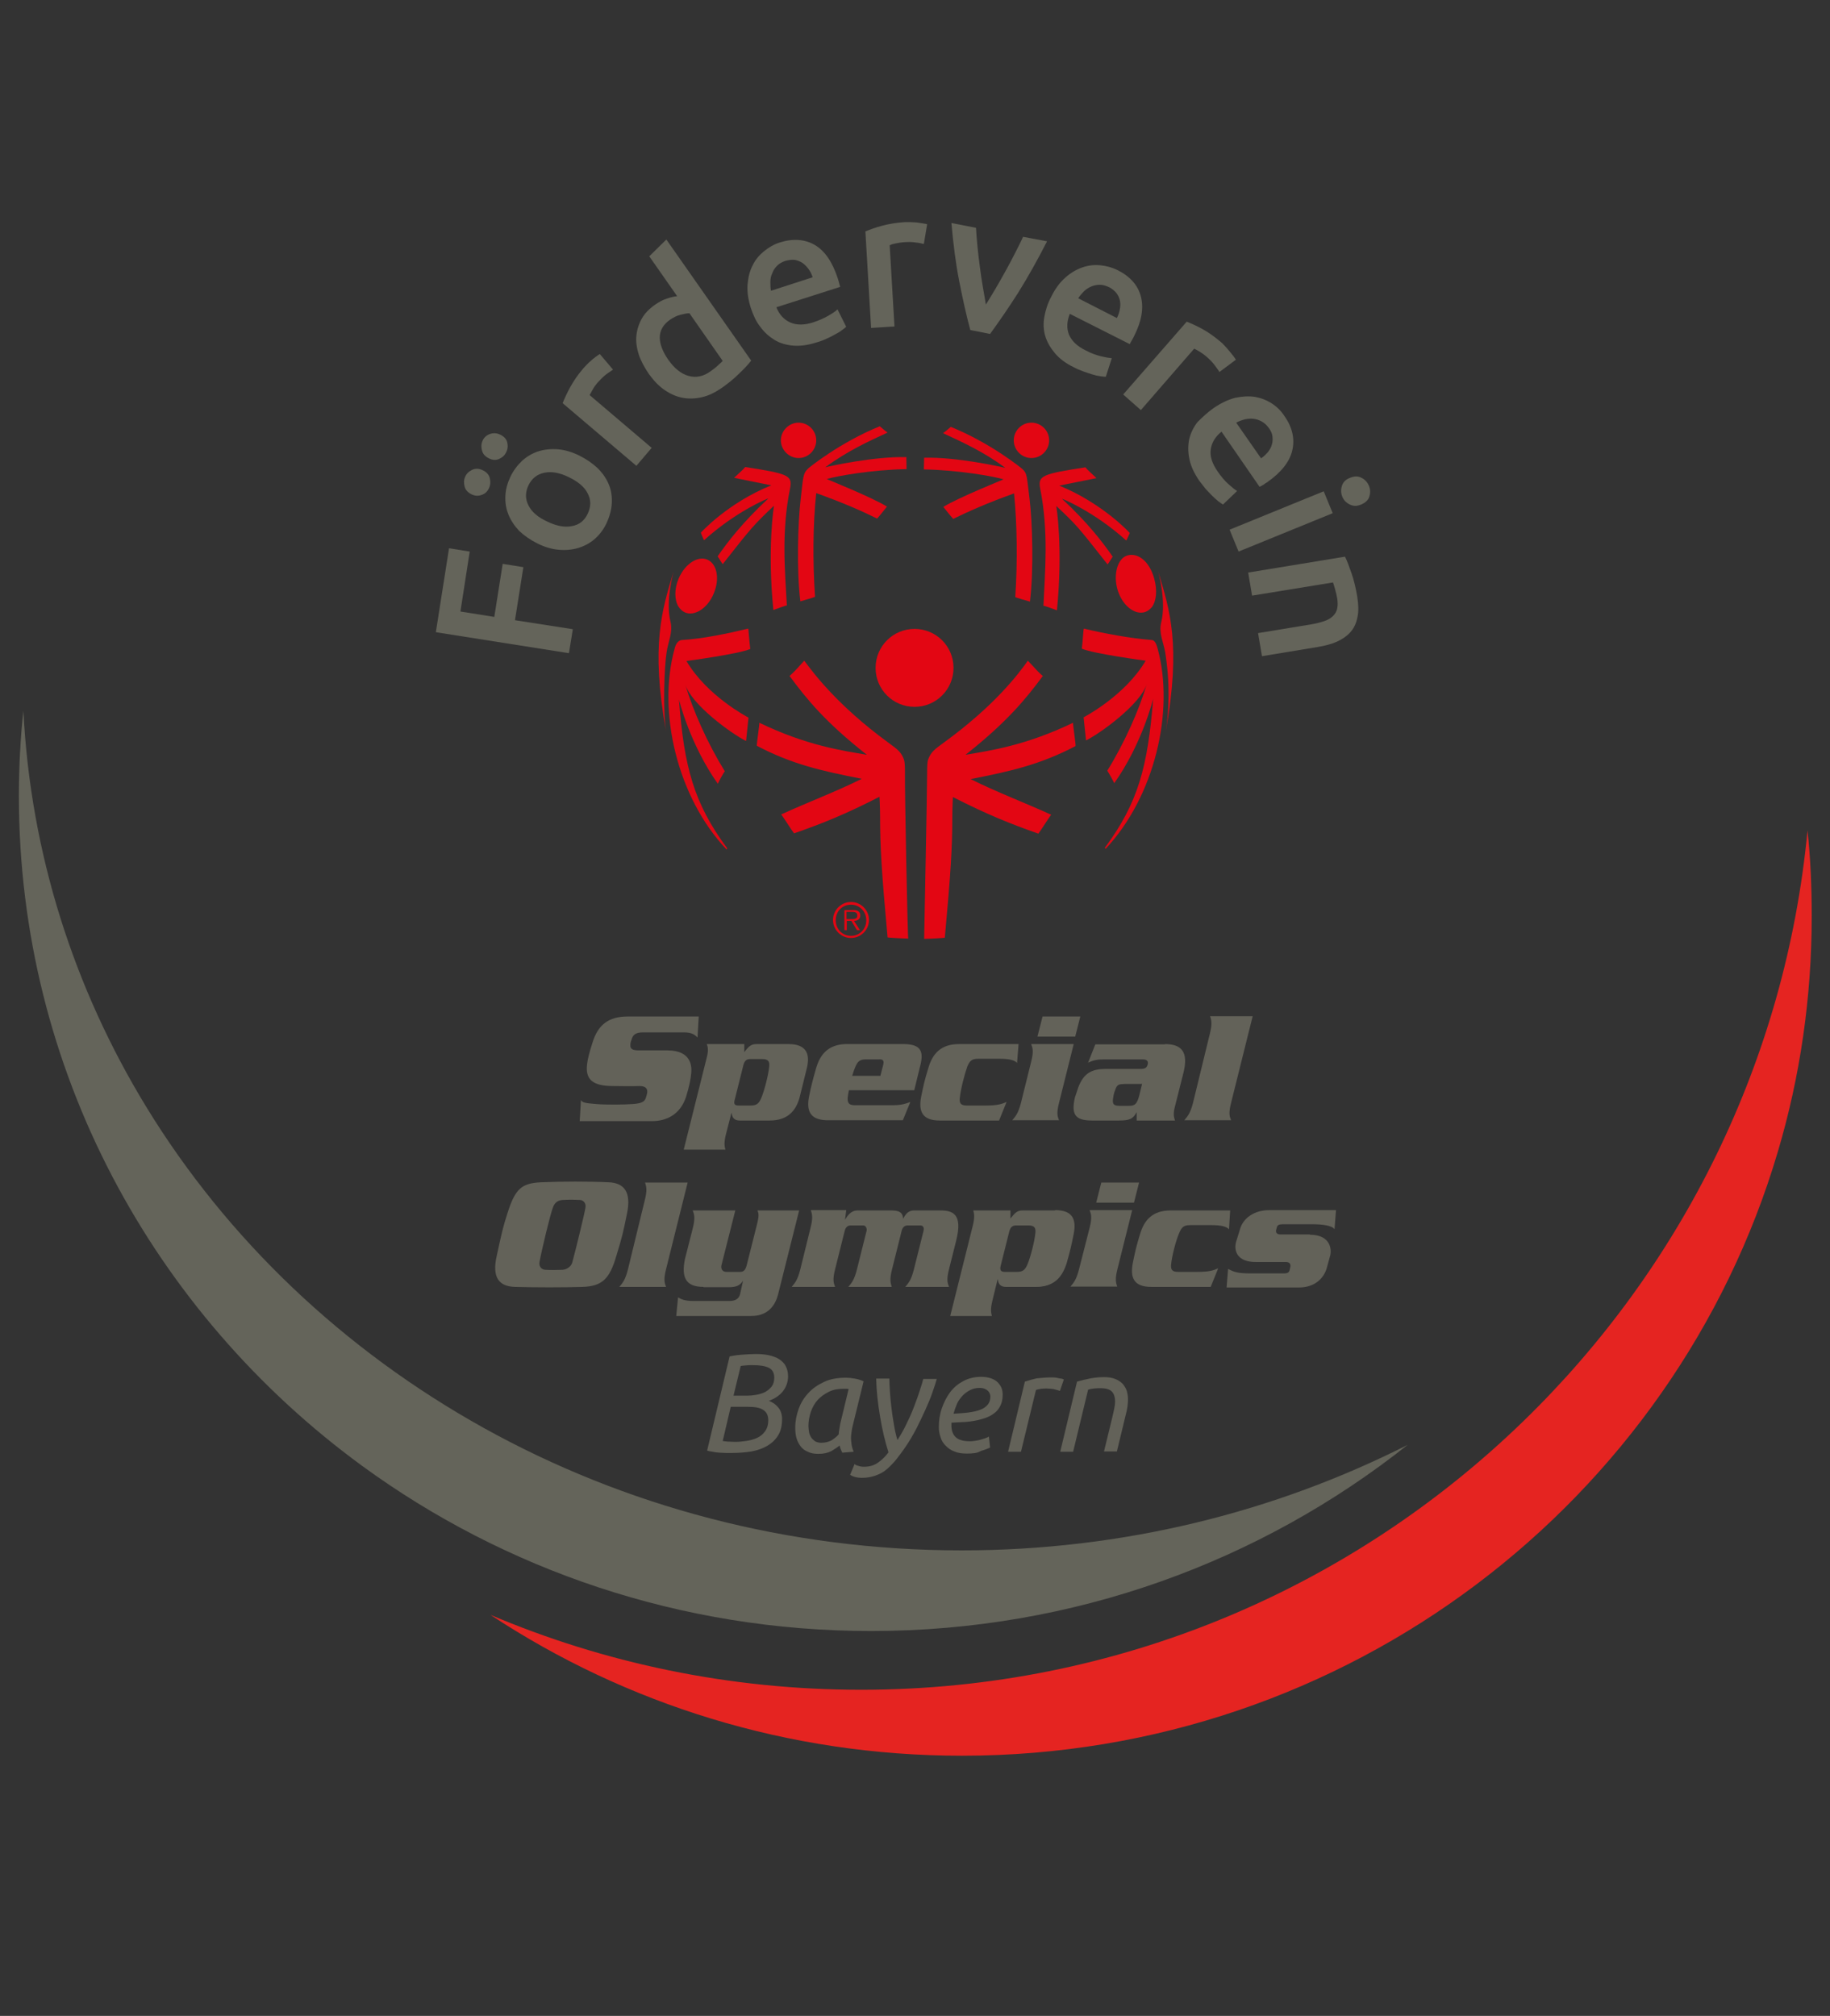 <?xml version="1.0" encoding="utf-8"?>
<!-- Generator: Adobe Illustrator 25.4.1, SVG Export Plug-In . SVG Version: 6.00 Build 0)  -->
<svg version="1.0" id="Logo_neu" xmlns="http://www.w3.org/2000/svg" xmlns:xlink="http://www.w3.org/1999/xlink" x="0px" y="0px"
	 width="610.5px" height="672.5px" viewBox="0 0 610.5 672.5" style="enable-background:new 0 0 610.5 672.5;" xml:space="preserve"
	>
<rect x="0" y="0" width="610.5" height="672.5" fill="#333333" stroke="none"/>
<style type="text/css">
	.st0{fill:#E52421;}
	.st1{fill:#FFFFFF;stroke:#000000;stroke-miterlimit:10;}
	.st2{fill:#636259;}
	.st3{fill:#E30613;}
	.st4{fill:#64645A;}
</style>
<g>
	<g>
		<path class="st0" d="M603,277c-7.3,77.1-42.3,146.2-94.9,197.2c-57.1,55.4-135,89.5-220.8,89.5c-43.9,0-85.7-8.9-123.7-25
			c45,29.7,99.1,47,157.3,47c129,0,237.8-85.1,272.2-201.5c7.4-24.9,11.3-51.3,11.3-78.6C604.4,295.9,604,286.4,603,277z"/>
	</g>
</g>
<path class="st1" d="M99.3,578.6"/>
<g>
	<path class="st2" d="M320.2,366.2c-0.2,1.7,0.2,2.6,2.3,2.6h6.2c4.2,0,5.5-0.5,7.1-1.2l-2.5,6.2h-19.8c-5.9,0-7.1-3.1-6.2-7.9
		c0.8-3.9,1.1-5.4,2.4-9.6c1.4-4.9,4.3-8,10.2-8h19.9l-0.5,6.3c-0.7-0.9-2.6-1.4-5.7-1.4h-7.3c-2.1,0-2.8,0.7-3.6,2.6
		C321.8,358.3,320.5,363.3,320.2,366.2"/>
	<path class="st2" d="M248.3,348.3l0,2.7c1.4-1.9,2.3-2.7,4-2.7h10.8c5.9,0,7.2,3.3,6.1,7.9l-2.4,9.7c-1.2,4.7-4.1,7.9-10,7.9h-10
		c-2.3,0-2.6-1.5-2.7-2.5H244l-1.9,7.4c-0.6,2.6-0.4,3.7-0.1,4.8h-13.9l7.6-30.4c0.7-2.6,0.5-3.7,0.1-4.8H248.3L248.3,348.3z
		 M246.4,368.8h4c2.1,0,2.8-0.7,3.6-2.6c1-2.4,2.3-7.4,2.6-10.3c0.2-1.7-0.2-2.6-2.3-2.6h-2.1l-0.6,0h-1.3c-1.2,0-1.9,0.5-2.3,2
		l-2.9,11.6C244.7,368.3,245.1,368.8,246.4,368.8L246.4,368.8L246.4,368.8z"/>
	<path class="st2" d="M301.7,348.3L301.7,348.3l-0.2,0h-19H282l0,0c-5.5,0.2-8.3,3.2-9.7,7.9c-1.2,4.2-1.6,5.7-2.4,9.6
		c-0.9,4.7,0.3,7.7,5.7,7.9l0,0h0.5H296h5.2l2.5-6.1c-2.3,0.9-3.7,1.1-6.1,1.1h-6.2h-6.1c-0.4,0-0.7,0-1.1-0.1
		c-1.2-0.2-1.5-1.1-1.4-2.5c0.1-0.7,0.2-1.5,0.4-2.4H305l1.9-7.8C308.3,350.8,307.3,348.4,301.7,348.3 M294.6,355.4l-0.9,3.5l-9.4,0
		c0.3-1.1,0.7-2.2,1-2.9c0.8-1.9,1.5-2.6,3.6-2.6h4.3C294.7,353.3,295,353.9,294.6,355.4"/>
	<path class="st2" d="M344,354.2c0.9-3.5,0.5-4.6,0-5.9h14.2l-4.9,19.6c-0.9,3.5-0.5,4.6,0,5.8h-15.6c1.1-1.3,2-2.3,2.9-5.8
		L344,354.2L344,354.2z M360.4,339.1l-1.7,6.7h-12.6l1.7-6.7H360.4L360.4,339.1z"/>
	<path class="st2" d="M388.6,348.3c5.4,0,8,2.4,6.2,9.6L392,369c-0.7,2.6-0.4,3.7,0,4.8h-12.8l0-3.1l0,0.3c-1.2,2.3-2.4,2.8-5.9,2.8
		h-9.1c-5.8,0-6.8-2.3-5.6-7.7l0.5-1.5c1.6-5.3,3.7-8,9.5-8h11.7c1.8,0,2.3-0.4,2.6-1.6c0.3-1.3-0.7-1.6-1.8-1.6h-12.7
		c-2.4,0-3.7,0.3-5.4,1.1l2.4-6.1H388.6L388.6,348.3z M380.6,361.6h-5.3c-2,0.1-2.6,0-3.3,2.1c0,0-0.5,1.1-0.7,2.9
		c-0.2,1.7,0.2,2.3,2.2,2.3h3c2,0,2.8-0.4,3.6-3.6l0.8-3.3l0.1-0.5C381.1,361.4,381,361.6,380.6,361.6"/>
	<path class="st2" d="M403.6,344.9c0.9-3.5,0.5-4.6,0.1-5.9h14.2l-7.2,28.9c-0.9,3.5-0.5,4.6,0,5.8h-15.6c1.1-1.3,2-2.3,2.9-5.8
		L403.6,344.9L403.6,344.9z"/>
	<path class="st2" d="M193.8,367c0.6,0.9,1.6,1,5.1,1.3c3.4,0.3,9.6,0.2,12.2,0c2.6-0.2,3.8-0.6,4.3-1.9c0.3-0.8,0.3-1,0.5-1.8
		c0.2-1.3-0.4-2.3-2.5-2.3c0,0-2.1,0.1-8.9,0c-6.8,0-9.4-2.2-8.6-7.6c0.2-1.6,0.7-3.6,1.8-7c1.8-5.8,5.3-8.6,11.7-8.6h23.7l-0.4,7
		c-0.8-0.8-1.8-1.7-4.4-1.7h-13.8c-2.1,0-3.1,0.6-3.6,1.8c-0.4,1.1-0.6,1.6-0.6,2.4c-0.1,1.3,0.7,1.8,2.8,1.8l9.5,0
		c8.2,0,8.2,5.5,8,7.6c-0.2,2.1-0.6,4.2-1.7,7.8c-1.9,6-6.6,8.2-11.3,8.2h-24.2L193.8,367L193.8,367z"/>
	<path class="st2" d="M352,403.7c5.9,0,7.1,3.1,6.2,7.9c-0.8,3.9-1.1,5.4-2.3,9.6c-1.5,4.9-4.3,8-10.2,8"/>
	<path class="st2" d="M390.7,421.7c-0.2,1.7,0.2,2.6,2.3,2.6h6.3c4.2,0,5.5-0.5,7.1-1.2l-2.5,6.2h-19.8c-5.9,0-7.1-3.1-6.2-7.9
		c0.8-3.9,1.1-5.4,2.4-9.6c1.4-4.9,4.3-8,10.2-8h19.9l-0.4,6.3c-0.7-0.9-2.6-1.4-5.7-1.4h-7.3c-2.1,0-2.8,0.7-3.6,2.6
		C392.3,413.8,391,418.8,390.7,421.7"/>
	<path class="st2" d="M337.1,403.8l0,2.7c1.4-1.8,2.2-2.7,4-2.7h10.8c5.9,0,7.2,3.3,6.1,7.9l-2.4,9.7c-1.2,4.7-4.1,7.9-10,7.9h-10
		c-2.3,0-2.6-1.5-2.7-2.5h-0.1l-1.8,7.4c-0.6,2.6-0.4,3.7-0.1,4.8h-13.9l7.6-30.4c0.6-2.6,0.4-3.7,0.1-4.8H337.1L337.1,403.8z
		 M335.2,424.3h4c2.1,0,2.8-0.7,3.6-2.6c1-2.4,2.3-7.4,2.6-10.3c0.2-1.7-0.2-2.6-2.3-2.6H341l-0.6,0H339c-1.3,0-1.9,0.6-2.3,2
		l-2.9,11.6C333.5,423.7,333.9,424.3,335.2,424.3L335.2,424.3L335.2,424.3z"/>
	<path class="st2" d="M215.1,400.4c0.9-3.5,0.5-4.6,0.1-5.9h14.2l-7.2,28.9c-0.9,3.5-0.5,4.6,0,5.9h-15.6c1.1-1.3,2-2.3,2.9-5.9
		L215.1,400.4L215.1,400.4z"/>
	<path class="st2" d="M234.7,429.3c-6.1,0-7.4-3.3-6.2-9.3l2.6-10.2c0.9-3.5,0.5-4.7,0-6h14.2l-4.6,18.2c-0.3,1.1,0.2,2.3,1.6,2.3
		h4.7c1.1,0,1.7-0.7,2.1-2.2l3.4-13.5c0.8-3.2,0.6-3.7,0.2-4.8h13.9l-7,27.9c-1.2,4.8-4.3,7.3-8.9,7.3h-25.1l0.6-6.2
		c1,0.6,2.2,1.2,5.2,1.2h11.9c2.5,0,3.3-1.1,3.6-2.3l1-4.5h0c-1,1.6-2.2,2.2-4.7,2.2H234.7L234.7,429.3z"/>
	<path class="st2" d="M282.3,403.8l-0.4,3.1h0c0.7-1.1,1.8-3.1,4.2-3.1h11.4c3.1,0,3.7,1.2,3.8,2.8h0c0.5-1,1.4-2.8,3.6-2.8h8.8
		c4.2,0,7.5,1.2,5.3,10l-2.4,9.6c-0.9,3.5-0.5,4.6,0,5.9H302c1.1-1.3,2-2.3,2.9-5.9l3.2-12.8c0.3-1.4-0.4-1.8-1.1-1.8h-4.2
		c-1,0-1.7,0.6-2,1.8l-3.2,12.8c-0.9,3.5-0.5,4.6-0.1,5.9h-14.5c1.1-1.3,2-2.3,2.9-5.9l3.2-12.8c0.2-0.6-0.2-1.8-1.1-1.8h-4.2
		c-1,0-1.7,0.6-2,1.8l-3.2,12.8c-0.9,3.5-0.5,4.6,0,5.9h-14.5c1.1-1.3,2-2.3,2.9-5.9l3.4-13.8c0.9-3.5,0.5-4.6,0.1-5.9H282.3
		L282.3,403.8z"/>
	<path class="st2" d="M363.5,409.6c0.9-3.5,0.5-4.6,0-5.9h14.2l-4.9,19.6c-0.9,3.5-0.5,4.6-0.1,5.9h-15.6c1.1-1.3,2-2.3,2.9-5.9
		L363.5,409.6L363.5,409.6z M380,394.5l-1.7,6.7h-12.6l1.7-6.7H380L380,394.5z"/>
	<path class="st2" d="M437,411.9c5.9,0,7.4,3.7,6.8,6.8l-1.1,4c-0.8,3.3-3.7,6.8-9.4,6.8h-24.1l0.5-6.2c2.1,1.1,3.2,1.5,7.7,1.5
		h10.9c1.3,0,1.8-0.3,2-1.4l0.1-0.5c0.3-1,0-1.9-1.4-1.9h-10.1c-5.9,0-7.3-3.4-6.6-6.5l1.3-4.2c1-4,4.9-6.6,9.8-6.6h22.3l-0.5,6.4
		c-0.7-1.3-4.3-1.7-7.3-1.7H428c-1.3,0-1.8,0.3-2,0.9l-0.3,1.1c-0.1,0.6,0.1,1.4,1.4,1.4H437L437,411.9z"/>
	<path class="st2" d="M169.3,404.7c2.6-8.2,4.7-10,11.3-10.3c6.6-0.3,16.3-0.3,22.4,0c5.3,0.2,7.6,3.3,6.2,10.3
		c-1.4,6.8-1.5,7.4-3.6,14.3c-2.2,7.6-4.7,10.1-11.3,10.3c-6.1,0.2-15.6,0.2-22.4,0c-5.5-0.1-7.8-3.2-6.2-10.3
		C167.4,411.2,167.7,409.7,169.3,404.7 M195.3,402.9c0.3-1.4-0.6-2.6-1.9-2.6c-1.9-0.1-3.8-0.1-5.7,0c-1.2,0.1-2.5,0.5-3.2,2.4
		c-0.9,2.2-3.8,14.4-4.5,18.2c-0.3,1.3,0.4,2.6,1.9,2.7c1.9,0.1,3.6,0.1,5.8,0c1.3-0.1,2.8-1,3.2-2.4
		C191.8,418,195.1,404.5,195.3,402.9"/>
	<path class="st3" d="M287,305.4c0-1.1-0.6-1.8-2.4-1.8h-2.9v6.7h0.8v-3.1h1.5l1.9,3.1h1l-2-3.1C286,307.2,287,306.7,287,305.4
		 M283.7,306.6h-1.3v-2.4h1.9c0.8,0,1.7,0.1,1.7,1.2C286.1,306.7,284.7,306.6,283.7,306.6"/>
	<path class="st3" d="M228.5,204.3c3.2,1.4,7.6-1.4,9.6-6.3c2.1-4.9,1.1-9.9-2.1-11.3c-3.2-1.4-7.5,1.4-9.6,6.3
		c-1.5,3.5-1.4,7.1-0.1,9.3C226.9,203.2,227.6,203.9,228.5,204.3"/>
	<path class="st3" d="M266.4,152.8c3.3,0,5.9-2.7,5.9-5.9c0-3.3-2.7-5.9-5.9-5.9s-5.9,2.7-5.9,5.9
		C260.5,150.1,263.2,152.8,266.4,152.8"/>
	<path class="st3" d="M267.1,166.6c-0.9,7.6-1.4,23.3-0.1,34c0,0,4.9-1.4,4.9-1.5c-0.8-11.9-0.7-24.3,0.4-34.6
		c9.2,3.3,15.5,6.1,20.3,8.5c1.2-1.3,2.2-2.7,3.3-4c-5.2-3.2-20-9.1-20.1-9.2c3.4-1,15-3.1,26.6-3.3c0.1,0-0.1-4,0-4
		c-10.7-0.3-25.6,3-27.1,3.4c7.3-5.4,14.5-8.7,20.8-11.6c-0.5-0.3-2.6-2.1-2.6-2.1c-13.5,5.5-23.7,13.9-23.8,14
		C267.8,158,268,158.9,267.1,166.6"/>
	<path class="st3" d="M234.9,180.2c10.6-9.6,21.5-14.1,21.4-13.9c-8.5,7.9-13.5,14.4-16.9,19.3c0.6,0.8,1.1,1.8,1.7,2.6
		c9.9-12.6,10.3-13,17.1-19.5c0,0.2-2.3,13.7-0.2,34.8c0,0,4.5-1.7,4.5-1.5c-0.6-11.4-1.9-24.6,1.1-39.2c0.8-4.2-0.7-4.8-15-7
		c-0.9,1.1-1.6,1.6-3.7,3.6l12.4,2.5c-14.6,5.9-23.5,15.8-23.5,15.8S234.8,180.3,234.9,180.2"/>
	<path class="st3" d="M344.1,152.8c3.3,0,5.9-2.7,5.9-5.9c0-3.3-2.7-5.9-5.9-5.9c-3.3,0-5.9,2.7-5.9,5.9
		C338.2,150.1,340.8,152.8,344.1,152.8"/>
	<path class="st3" d="M308.2,156.6c11.6,0.2,23.2,2.3,26.6,3.3c-0.1,0.1-14.9,6-20.1,9.2c1.1,1.3,2.1,2.7,3.3,4
		c4.9-2.4,11.1-5.2,20.3-8.5c1,10.2,1.2,22.6,0.4,34.6c0,0.1,4.9,1.5,4.9,1.5c1.3-10.8,0.8-26.4-0.1-34c-1-7.7-0.7-8.7-2.5-10.3
		c-0.1-0.1-10.3-8.5-23.8-14c0,0-2.1,1.8-2.6,2.1c6.4,3,13.6,6.2,20.8,11.6c-1.5-0.4-16.4-3.7-27.1-3.4
		C308.3,152.6,308.2,156.6,308.2,156.6"/>
	<path class="st3" d="M347,162.9c2.9,14.6,1.6,27.8,1.1,39.2c0-0.2,4.5,1.5,4.5,1.5c2.1-21.1-0.2-34.6-0.2-34.8
		c6.8,6.4,7.2,6.9,17.1,19.5c0.6-0.8,1.1-1.7,1.7-2.6c-3.4-4.9-8.4-11.4-16.9-19.3c-0.2-0.2,10.8,4.3,21.4,13.9
		c0.1,0.1,1.2-2.5,1.2-2.5s-8.9-9.8-23.5-15.8l12.4-2.5c-2.1-2-2.8-2.5-3.7-3.6C347.7,158.1,346.2,158.7,347,162.9"/>
	<path class="st3" d="M223.7,207.5c-1.8-7.2,1.1-17,1-16.8c-3.8,12.7-7.7,24.4-2.5,53.3c-1.1-6.8-0.6-21.6,0.2-26.5
		C222.9,214.1,224.5,211,223.7,207.5"/>
	<path class="st3" d="M249.6,209.7c-6.6,1.6-15.2,3.4-22,3.8c-1.9,0.1-2.4,2.3-2.6,3.1c-5.7,20.8,0.9,49.4,17.4,66.8
		c0,0,0.2-0.3,0.2-0.4c-11.1-15-14.4-27.1-16.1-49.7c0,0.2,3.7,15.1,13,28.2c-0.1-0.1,1.9-3.8,2.3-4.2c-5.8-9.4-10.6-20.2-13.2-29
		c2,6.7,15.3,16.4,20.3,18.9l0.8-7.8c-0.5-0.3-13.9-7.3-20.7-18.9c0.1,0,17.3-2.3,21.3-4C250,214.4,249.7,209.7,249.6,209.7"/>
	<path class="st3" d="M384.2,213.5c-6.8-0.5-16-2.2-22.6-3.8c-0.2,0-0.4,4.7-0.7,6.7c4,1.7,21.2,4,21.3,4
		c-6.8,11.6-20.2,18.6-20.7,18.9l0.8,7.7c4.9-2.4,18.3-12.2,20.3-18.9c-2.6,8.8-7.4,19.6-13.2,29c0.3,0.4,2.4,4.1,2.3,4.2
		c9.3-13.1,13-28.1,13-28.2c-1.8,22.7-5,34.7-16.1,49.7c0,0,0.2,0.4,0.2,0.4c16.4-17.4,23.1-46,17.4-66.8
		C386,215.8,385.6,213.6,384.2,213.5"/>
	<path class="st3" d="M372.9,197c1.6,5,5.6,8.2,9,7.2c1-0.3,1.7-0.9,2.4-1.7c1.5-2.1,1.8-5.6,0.8-9.3c-1.6-6.1-5.6-8.9-9-7.9
		C372.7,186.3,371.3,191.9,372.9,197"/>
	<path class="st3" d="M386.4,190.7c-0.1-0.2,2.8,9.6,1,16.9c-0.9,3.5,0.7,6.5,1.3,9.9c1.7,10.7,1.3,19.7,0.2,26.5
		C394.1,215,390.2,203.4,386.4,190.7"/>
	<path class="st3" d="M318.1,222.8c0-7.2-5.8-13-13-13c-7.2,0-13,5.8-13,13c0,7.2,5.8,13,13,13C312.3,235.8,318.1,230,318.1,222.8"
		/>
	<path class="st3" d="M358,241.1c-16,7.7-27.8,9.3-35.9,10.7c13.8-10.9,20.1-18.6,25.8-26.3c-1.1-0.9-1.5-1.3-5-5.1
		c-2.9,4.1-10.8,14.8-28,27.3c-3.3,2.4-4.3,3.2-5.2,5.5c-0.4,0.9-0.4,2.9-0.4,4.3c0,6.4-1,55.5-1,55.7c1.6,0,6.9-0.3,6.9-0.4
		c2-21.8,2.5-30.4,2.5-40.2c0-3.6,0.2-6.4,0.2-6.7c11.4,5.8,19.1,8.9,28.5,12.2c0.6-0.7,4.2-6.4,4.3-6.3c-9-4.1-18.1-7.5-26.9-11.9
		c13.3-2.6,23.1-4.8,35-11C359,248.7,357.8,241.2,358,241.1"/>
	<path class="st3" d="M301.9,257.5c0-1.4,0-3.3-0.4-4.3c-0.9-2.3-1.9-3.1-5.2-5.5c-17.1-12.5-25-23.3-28-27.3
		c-3.4,3.8-3.9,4.2-4.9,5.1c5.7,7.7,11.9,15.4,25.8,26.3c-8.1-1.4-19.9-3-35.9-10.7c0.2,0.1-1,7.6-0.8,7.7c11.8,6.2,21.7,8.4,35,11
		c-8.8,4.4-18,7.8-26.9,11.9c0.1-0.1,3.7,5.6,4.3,6.3c9.5-3.3,17.2-6.4,28.5-12.2c0,0.3,0.2,3.2,0.2,6.7c0,9.8,0.5,18.4,2.5,40.2
		c0,0.1,5.3,0.4,6.9,0.4C302.8,313,301.8,263.9,301.9,257.5"/>
	<path class="st3" d="M283.9,300.9c-3.3,0-6,2.7-6,6c0,3.3,2.7,6,6,6c3.3,0,6-2.7,6-6C289.9,303.6,287.2,300.9,283.9,300.9
		 M283.9,312.2c-2.9,0-5.1-2.3-5.1-5.2c0-2.9,2.1-5.2,5.1-5.2c2.9,0,5.1,2.3,5.1,5.2C289,309.9,286.8,312.2,283.9,312.2"/>
	<path class="st2" d="M244.7,465.6h4.4c1,0,2.1-0.1,3.2-0.3c1.1-0.2,2.1-0.5,2.9-0.9c0.9-0.5,1.6-1.1,2.2-1.8c0.6-0.8,0.9-1.8,0.9-3
		c0-1.6-0.6-2.7-1.8-3.3c-1.2-0.6-3-0.9-5.4-0.9c-0.8,0-1.6,0-2.4,0.1c-0.8,0.1-1.3,0.1-1.6,0.2L244.7,465.6L244.7,465.6z
		 M243.8,469.2l-2.7,11.5c0.3,0.1,0.9,0.1,1.5,0.2c0.7,0,1.6,0.1,2.6,0.1c1.2,0,2.4-0.1,3.7-0.3c1.3-0.2,2.5-0.5,3.6-1
		c1.1-0.5,2-1.2,2.7-2.2c0.7-0.9,1.1-2.2,1.1-3.7c0-1.5-0.5-2.7-1.6-3.4c-1.1-0.8-2.8-1.1-5.3-1.1H243.8L243.8,469.2z M244.2,484.7
		c-0.6,0-1.3,0-2,0c-0.7,0-1.5-0.1-2.2-0.1c-0.7-0.1-1.5-0.1-2.2-0.3c-0.7-0.1-1.4-0.2-1.9-0.4l7.5-31.4c1.3-0.3,2.8-0.5,4.4-0.6
		c1.6-0.1,3-0.2,4.3-0.2c1.6,0,3,0.1,4.4,0.4c1.3,0.3,2.5,0.7,3.4,1.3c0.9,0.6,1.7,1.3,2.2,2.3c0.5,0.9,0.8,2.1,0.8,3.4
		c0,1.9-0.6,3.6-1.7,5c-1.1,1.4-2.7,2.5-4.7,3.2c1.3,0.5,2.4,1.3,3.2,2.3c0.8,1,1.2,2.3,1.2,3.8c0,2.1-0.4,4-1.3,5.4
		c-0.9,1.5-2.1,2.6-3.6,3.5c-1.5,0.9-3.3,1.5-5.3,1.9C248.7,484.5,246.5,484.7,244.2,484.7L244.2,484.7z"/>
	<path class="st2" d="M274,481.3c1.3,0,2.4-0.3,3.4-0.8c0.9-0.6,1.7-1.2,2.4-2c0-0.5,0.1-1.1,0.2-1.7c0.1-0.6,0.2-1.2,0.3-1.8
		l2.8-11.6c-0.2-0.1-0.4-0.1-0.8-0.1c-0.4,0-0.7,0-1,0c-1.8,0-3.4,0.3-4.8,1c-1.4,0.7-2.7,1.6-3.7,2.7c-1,1.1-1.8,2.5-2.3,4
		c-0.5,1.5-0.8,3.1-0.8,4.7c0,0.7,0.1,1.3,0.2,2c0.1,0.7,0.4,1.3,0.7,1.8c0.3,0.5,0.8,0.9,1.3,1.3
		C272.4,481.1,273.2,481.3,274,481.3L274,481.3z M281,484.6c-0.2-0.3-0.3-0.7-0.5-1.1c-0.2-0.4-0.3-0.9-0.4-1.3
		c-0.7,0.6-1.6,1.2-2.8,1.9c-1.2,0.6-2.6,0.9-4.3,0.9c-1.4,0-2.5-0.2-3.5-0.7c-1-0.4-1.8-1-2.4-1.8c-0.6-0.8-1.1-1.7-1.4-2.8
		c-0.3-1.1-0.4-2.2-0.4-3.5c0-2.1,0.4-4.1,1.1-6.1c0.7-2,1.8-3.8,3.2-5.3c1.4-1.6,3.2-2.8,5.3-3.8c2.1-1,4.6-1.4,7.4-1.4
		c0.8,0,1.8,0.1,2.9,0.3c1.1,0.2,2.1,0.5,2.9,0.9l-3.6,14.7c-0.2,0.7-0.3,1.4-0.4,2.1c-0.1,0.7-0.2,1.3-0.2,2.1
		c0,0.7,0.1,1.4,0.2,2.2c0.1,0.7,0.3,1.5,0.7,2.4L281,484.6L281,484.6z"/>
	<path class="st2" d="M299.4,480.4c1.2-1.9,2.3-3.8,3.2-5.8c1-2,1.8-3.9,2.5-5.8c0.7-1.8,1.3-3.5,1.8-5.1c0.5-1.5,0.9-2.8,1.1-3.7
		h4.5c-0.3,1.2-0.8,2.7-1.4,4.4c-0.6,1.8-1.4,3.7-2.3,5.7c-0.9,2-1.9,4.1-3,6.3c-1.1,2.1-2.3,4.2-3.6,6.1c-1,1.5-2,2.8-3,4.1
		c-1,1.3-2.1,2.4-3.2,3.4c-1.1,1-2.4,1.7-3.8,2.2c-1.4,0.5-2.9,0.8-4.6,0.8c-0.9,0-1.7-0.1-2.4-0.3c-0.7-0.2-1.3-0.5-1.6-0.7
		l1.5-3.6c0.3,0.3,0.7,0.5,1.3,0.6c0.5,0.2,1.1,0.3,1.8,0.3c1.8,0,3.3-0.4,4.6-1.3c1.3-0.9,2.5-2,3.6-3.5c-1.2-3.8-2.1-7.7-2.8-11.9
		c-0.7-4.2-1.2-8.4-1.3-12.7h4.4c0,1.4,0.1,2.9,0.2,4.6c0.1,1.7,0.3,3.4,0.5,5.2c0.2,1.8,0.5,3.6,0.8,5.4
		C298.5,477,298.9,478.8,299.4,480.4L299.4,480.4z"/>
	<path class="st2" d="M318.1,471.6c1.8-0.1,3.5-0.2,5-0.4c1.5-0.2,2.8-0.5,3.9-0.9c1.1-0.4,1.9-1,2.5-1.7c0.6-0.7,0.9-1.6,0.9-2.8
		c0-0.3-0.1-0.6-0.2-0.9c-0.1-0.3-0.3-0.6-0.6-0.9c-0.3-0.3-0.6-0.5-1.1-0.7c-0.5-0.2-1-0.3-1.7-0.3c-1.1,0-2.1,0.2-3.1,0.7
		c-1,0.5-1.8,1.1-2.5,1.8c-0.7,0.8-1.4,1.6-1.9,2.7C318.8,469.4,318.4,470.5,318.1,471.6L318.1,471.6z M322.5,484.9
		c-1.6,0-3-0.2-4.1-0.7c-1.2-0.4-2.1-1.1-2.9-1.9c-0.8-0.8-1.4-1.7-1.7-2.8c-0.4-1.1-0.6-2.2-0.6-3.4c0-2.2,0.3-4.3,1-6.3
		c0.7-2,1.6-3.8,2.8-5.4c1.2-1.6,2.7-2.8,4.4-3.7c1.7-0.9,3.7-1.4,5.9-1.4c1.3,0,2.4,0.2,3.3,0.5c0.9,0.3,1.7,0.8,2.2,1.3
		c0.6,0.6,1,1.2,1.3,1.9c0.3,0.7,0.4,1.5,0.4,2.3c0,1.5-0.3,2.7-0.8,3.7c-0.5,1-1.2,1.9-2.1,2.5c-0.9,0.7-1.9,1.2-3.1,1.6
		c-1.2,0.4-2.4,0.7-3.6,0.9c-1.3,0.2-2.5,0.4-3.8,0.4c-1.3,0.1-2.5,0.1-3.7,0.2c0,0.3,0,0.5,0,0.6c0,0.2,0,0.3,0,0.4
		c0,0.7,0.1,1.4,0.3,2c0.2,0.6,0.5,1.2,1,1.7c0.5,0.5,1.1,0.9,1.9,1.1c0.8,0.3,1.9,0.4,3.2,0.4c0.6,0,1.2-0.1,1.8-0.2
		c0.6-0.1,1.2-0.2,1.8-0.4c0.6-0.2,1.1-0.3,1.5-0.5c0.5-0.2,0.8-0.3,1-0.5l0.4,3.7c-0.6,0.3-1.6,0.7-3,1.1
		C326,484.8,324.4,484.9,322.5,484.9L322.5,484.9z"/>
	<path class="st2" d="M350.2,459.5c0.4,0,0.8,0,1.3,0c0.5,0,0.9,0.1,1.4,0.2c0.5,0.1,0.9,0.2,1.2,0.2c0.4,0.1,0.7,0.2,0.8,0.3
		l-1.3,3.8c-0.6-0.2-1.3-0.4-2.1-0.6c-0.8-0.1-1.6-0.2-2.3-0.2c-0.7,0-1.3,0-1.9,0.1c-0.6,0.1-1.2,0.2-1.7,0.4l-5,20.6h-4.3
		l5.6-23.4c1.2-0.4,2.6-0.8,4-1.1C347.4,459.7,348.8,459.5,350.2,459.5L350.2,459.5z"/>
	<path class="st2" d="M358,484.3h-4.3l5.6-23.4c1.4-0.4,3-0.8,4.6-1.1c1.7-0.3,3.2-0.4,4.5-0.4c1.4,0,2.6,0.2,3.6,0.6
		c1,0.4,1.8,0.9,2.5,1.6c0.6,0.7,1.1,1.5,1.4,2.4c0.3,1,0.4,2,0.4,3.1c0,0.7-0.1,1.5-0.2,2.3c-0.1,0.8-0.3,1.6-0.5,2.4l-3,12.4h-4.3
		l2.8-11.5c0.2-0.9,0.4-1.8,0.6-2.7c0.2-0.9,0.3-1.8,0.3-2.6c0-1.2-0.3-2.3-1-3.1c-0.7-0.8-2-1.2-3.8-1.2c-0.8,0-1.5,0-2.3,0.1
		c-0.7,0.1-1.4,0.2-1.9,0.4L358,484.3L358,484.3z"/>
</g>
<path class="st2" d="M6.4,169.6"/>
<g>
	<g>
		<path class="st4" d="M48.7,369.1c-23.9-39.2-38.5-84.1-40.9-132c-1,9.3-1.5,18.8-1.5,28.4c0,91.5,45,172.7,114.5,223.5
			c47.4,34.6,106.2,55.1,169.8,55.1c67.8,0,130.1-23.3,179-62.1c-44.3,22.4-94.9,35.2-148.8,35.2
			C204.4,517.2,102.7,457.6,48.7,369.1z"/>
	</g>
</g>
<g>
	<path class="st4" d="M189.8,217.9l-44.4-7l4.4-28l6.9,1.1l-3.1,20l11.3,1.8l2.8-17.7l6.9,1.1l-2.8,17.7l19.3,3L189.8,217.9z"/>
	<path class="st4" d="M163.1,162.9c-0.5,1.1-1.3,1.8-2.4,2.2c-1.1,0.4-2.2,0.4-3.4-0.2c-1.2-0.6-2-1.4-2.3-2.6
		c-0.3-1.1-0.3-2.2,0.2-3.3c0.5-1.1,1.3-1.8,2.4-2.3c1.1-0.5,2.3-0.4,3.5,0.2c1.2,0.6,2,1.4,2.3,2.6
		C163.7,160.8,163.6,161.9,163.1,162.9z M168.9,150.8c-0.5,1.1-1.3,1.8-2.4,2.3c-1.1,0.5-2.2,0.4-3.4-0.2c-1.2-0.6-2-1.4-2.3-2.6
		c-0.3-1.1-0.3-2.2,0.2-3.3c0.5-1.1,1.3-1.8,2.4-2.2c1.1-0.4,2.2-0.4,3.5,0.2c1.2,0.6,2,1.4,2.3,2.5
		C169.5,148.7,169.4,149.8,168.9,150.8z M193.3,152c2.4,1.2,4.4,2.6,6.1,4.2c1.7,1.7,2.9,3.5,3.7,5.4s1.1,4,1,6.2
		c-0.1,2.2-0.7,4.4-1.7,6.6c-1,2.2-2.4,4-4,5.4c-1.6,1.4-3.5,2.4-5.5,3c-2,0.6-4.2,0.8-6.5,0.6c-2.3-0.2-4.7-0.9-7.1-2.1
		c-2.4-1.2-4.4-2.6-6.1-4.2c-1.6-1.7-2.8-3.5-3.6-5.5c-0.8-2-1.1-4-1-6.2c0.1-2.2,0.7-4.3,1.7-6.4c1-2.1,2.4-3.9,4-5.4
		c1.6-1.4,3.5-2.5,5.5-3.1c2-0.6,4.2-0.8,6.5-0.6C188.5,150.1,190.9,150.8,193.3,152z M189.8,159.2c-3-1.5-5.8-2-8.2-1.5
		c-2.4,0.5-4.2,1.9-5.3,4.2s-1.1,4.6,0,6.7c1.1,2.2,3.2,4,6.3,5.4c3.1,1.5,5.8,2,8.2,1.5c2.4-0.4,4.2-1.8,5.3-4.2s1.1-4.6-0.1-6.8
		C195,162.5,192.9,160.7,189.8,159.2z"/>
	<path class="st4" d="M204.5,123.3c-0.6,0.4-1.3,0.9-2.3,1.6c-0.9,0.7-1.9,1.7-2.9,2.8c-0.6,0.7-1.1,1.4-1.6,2.3
		c-0.5,0.9-0.8,1.5-1,1.8l20.7,17.6l-5.1,6l-24.6-20.9c0.6-1.5,1.4-3.3,2.5-5.3c1.1-2,2.5-4.1,4.3-6.2c0.3-0.4,0.8-0.8,1.2-1.3
		c0.5-0.5,1-1,1.5-1.4c0.5-0.5,1.1-0.9,1.6-1.3c0.5-0.4,1-0.7,1.3-0.9L204.5,123.3z"/>
	<path class="st4" d="M250.6,120.3c-1,1.3-2.4,2.8-4.1,4.4c-1.7,1.7-3.6,3.2-5.7,4.7c-2.2,1.5-4.4,2.6-6.6,3.1
		c-2.2,0.5-4.4,0.6-6.5,0.2c-2.1-0.4-4.1-1.3-6-2.6c-1.9-1.3-3.6-3.1-5.2-5.3c-1.5-2.2-2.7-4.4-3.4-6.5c-0.7-2.2-1-4.3-0.8-6.3
		s0.8-3.9,1.8-5.7c1-1.8,2.5-3.3,4.5-4.7c1.3-0.9,2.6-1.6,3.9-2c1.2-0.4,2.4-0.7,3.4-0.8l-9.3-13.3l5.7-5.6L250.6,120.3z M223,120.1
		c2,2.8,4.2,4.6,6.7,5.3c2.5,0.7,4.9,0.2,7.3-1.5c1-0.7,1.9-1.4,2.5-2c0.7-0.6,1.2-1.1,1.6-1.5l-11.1-15.9c-0.8,0-1.8,0.2-3,0.5
		c-1.2,0.3-2.3,0.9-3.4,1.6c-2.3,1.6-3.5,3.6-3.5,6C220.1,114.8,221.1,117.4,223,120.1z"/>
	<path class="st4" d="M250.5,102.8c-0.9-2.8-1.3-5.5-1.1-7.9c0.2-2.4,0.7-4.5,1.7-6.4c0.9-1.9,2.2-3.4,3.8-4.7
		c1.6-1.3,3.3-2.3,5.2-2.9c4.4-1.4,8.4-1.1,11.7,0.8c3.4,2,5.9,5.7,7.7,11.2c0.1,0.4,0.3,0.9,0.4,1.4c0.1,0.5,0.3,1,0.4,1.4
		l-21.3,6.8c1,2.5,2.6,4.2,4.7,5.1c2.1,0.9,4.7,0.9,7.7-0.1c1.8-0.6,3.4-1.3,4.8-2.1c1.4-0.8,2.5-1.5,3.2-2.2l2.9,5.8
		c-0.3,0.3-0.8,0.7-1.5,1.2c-0.6,0.5-1.4,0.9-2.3,1.4c-0.9,0.5-1.8,1-2.8,1.4c-1,0.5-2.1,0.9-3.2,1.2c-2.8,0.9-5.4,1.3-7.8,1.1
		c-2.4-0.2-4.5-0.8-6.3-1.9c-1.8-1.1-3.4-2.5-4.7-4.3C252.3,107.4,251.3,105.2,250.5,102.8z M271.1,92.5c-0.3-1-0.8-2-1.4-2.8
		c-0.6-0.8-1.3-1.5-2-2c-0.8-0.5-1.6-0.8-2.5-1c-0.9-0.1-1.9,0-3.1,0.3c-1.2,0.4-2.1,0.9-2.8,1.6c-0.7,0.7-1.3,1.5-1.6,2.4
		C257.2,92,257,93,257,94c0,1,0,2,0.2,3L271.1,92.5z"/>
	<path class="st4" d="M308.2,81.4c-0.7-0.2-1.6-0.4-2.7-0.5c-1.2-0.2-2.5-0.2-4-0.1c-0.9,0.1-1.8,0.2-2.7,0.4c-1,0.2-1.6,0.4-2,0.6
		l1.6,27.1l-7.8,0.5l-1.9-32.2c1.5-0.6,3.3-1.3,5.6-1.9c2.2-0.6,4.7-1,7.5-1.2c0.5,0,1.1,0,1.8,0c0.7,0,1.4,0.1,2.1,0.1
		c0.7,0.1,1.4,0.2,2,0.3c0.7,0.1,1.2,0.2,1.6,0.3L308.2,81.4z"/>
	<path class="st4" d="M323.7,110.1c-1.3-4.8-2.5-10.2-3.7-16.3c-1.2-6.1-2-12.6-2.6-19.4l8.2,1.6c0.1,2,0.3,4.1,0.5,6.3
		c0.2,2.3,0.5,4.5,0.8,6.8c0.3,2.3,0.6,4.5,1,6.7c0.4,2.2,0.7,4.1,1,5.8c0.9-1.5,2-3.2,3.1-5.1c1.1-1.9,2.2-3.8,3.3-5.8
		c1.1-2,2.2-4,3.2-6c1-2,2-3.9,2.8-5.7l8,1.5c-3.1,6.1-6.3,11.8-9.6,17.1c-3.3,5.2-6.5,9.8-9.4,13.8L323.7,110.1z"/>
	<path class="st4" d="M350.7,99c1.3-2.7,2.9-4.8,4.7-6.4c1.8-1.6,3.7-2.7,5.7-3.4c2-0.7,4-0.9,6-0.7c2,0.2,3.9,0.7,5.7,1.6
		c4.2,2.1,6.8,5,7.8,8.8c1,3.8,0.3,8.2-2.3,13.3c-0.2,0.4-0.4,0.8-0.7,1.3s-0.5,0.9-0.7,1.3l-20-10.1c-1,2.5-1.1,4.8-0.3,6.9
		c0.9,2.1,2.7,3.9,5.6,5.3c1.7,0.9,3.3,1.5,4.9,1.9c1.6,0.4,2.8,0.6,3.8,0.7l-2,6.2c-0.5,0-1.1-0.1-1.9-0.2s-1.7-0.3-2.6-0.6
		s-2-0.6-3-1c-1.1-0.4-2.1-0.8-3.2-1.4c-2.7-1.3-4.8-2.9-6.3-4.7s-2.6-3.7-3.2-5.7c-0.6-2-0.7-4.2-0.3-6.4
		C348.8,103.5,349.5,101.2,350.7,99z M372.6,106.1c0.5-1,0.8-1.9,1-3c0.2-1,0.2-2,0-2.9s-0.6-1.7-1.2-2.5c-0.6-0.7-1.4-1.4-2.4-1.9
		c-1.1-0.5-2.1-0.8-3.1-0.8s-2,0.2-2.9,0.6c-0.9,0.4-1.7,0.9-2.4,1.6s-1.4,1.5-1.9,2.3L372.6,106.1z"/>
	<path class="st4" d="M406.8,124.1c-0.3-0.6-0.9-1.3-1.6-2.3c-0.7-0.9-1.6-1.9-2.8-2.9c-0.7-0.6-1.4-1.1-2.2-1.6
		c-0.8-0.5-1.5-0.8-1.8-1l-17.8,20.5l-5.9-5.2l21.2-24.3c1.5,0.6,3.3,1.4,5.3,2.5c2,1.1,4.1,2.6,6.2,4.4c0.4,0.3,0.8,0.8,1.3,1.3
		c0.5,0.5,0.9,1,1.4,1.6c0.4,0.5,0.9,1.1,1.3,1.6c0.4,0.5,0.7,1,0.9,1.3L406.8,124.1z"/>
	<path class="st4" d="M404.9,136.1c2.5-1.7,4.9-2.8,7.2-3.4c2.4-0.5,4.6-0.6,6.6-0.3c2.1,0.4,3.9,1.1,5.6,2.2
		c1.7,1.1,3.1,2.5,4.2,4.2c2.7,3.8,3.5,7.7,2.6,11.5c-0.9,3.8-3.7,7.3-8.4,10.6c-0.4,0.2-0.8,0.5-1.2,0.8c-0.5,0.3-0.9,0.5-1.3,0.7
		l-12.7-18.4c-2.1,1.7-3.3,3.7-3.6,6c-0.3,2.3,0.5,4.7,2.4,7.4c1.1,1.6,2.2,2.9,3.4,4c1.2,1.1,2.2,1.9,3,2.4l-4.7,4.5
		c-0.4-0.2-0.9-0.6-1.6-1.1c-0.6-0.5-1.3-1.1-2-1.8c-0.7-0.7-1.4-1.5-2.2-2.3c-0.7-0.9-1.4-1.8-2.1-2.7c-1.7-2.5-2.8-4.8-3.3-7.2
		c-0.5-2.3-0.5-4.5-0.1-6.6c0.5-2.1,1.4-4,2.8-5.8C401.1,139.2,402.8,137.6,404.9,136.1z M420.7,152.9c0.9-0.6,1.6-1.3,2.3-2.1
		c0.6-0.8,1.1-1.6,1.3-2.5c0.3-0.9,0.3-1.8,0.2-2.7c-0.1-0.9-0.5-1.9-1.2-2.8c-0.7-1-1.5-1.7-2.4-2.2s-1.8-0.8-2.8-0.9
		c-1-0.1-1.9,0-2.9,0.2c-1,0.3-1.9,0.6-2.8,1.1L420.7,152.9z"/>
	<path class="st4" d="M413.2,184l-3-7.3l31.4-12.8l3,7.3L413.2,184z M454.1,168.3c-1.4,0.6-2.6,0.6-3.8,0c-1.2-0.6-2-1.4-2.5-2.6
		c-0.5-1.2-0.5-2.5-0.1-3.7c0.4-1.2,1.3-2.1,2.7-2.6c1.4-0.6,2.7-0.6,3.8,0c1.2,0.6,2,1.5,2.5,2.7c0.5,1.2,0.5,2.4,0.1,3.6
		C456.5,166.8,455.5,167.7,454.1,168.3z"/>
	<path class="st4" d="M448.7,185.7c0.7,1.4,1.4,3.3,2.2,5.6c0.8,2.3,1.4,4.9,1.9,7.8c0.4,2.7,0.5,5.1,0,7c-0.4,2-1.2,3.6-2.4,4.9
		c-1.2,1.3-2.7,2.3-4.5,3.1s-3.9,1.3-6.1,1.7l-18.8,3.1l-1.3-7.7l17.6-2.9c1.8-0.3,3.3-0.7,4.5-1.1c1.2-0.4,2.2-1,2.9-1.7
		c0.7-0.7,1.2-1.5,1.4-2.5c0.2-1,0.2-2.1,0-3.4c-0.2-1-0.4-2-0.7-3c-0.3-1-0.5-1.8-0.7-2.3l-27,4.4l-1.3-7.7L448.7,185.7z"/>
</g>
</svg>
